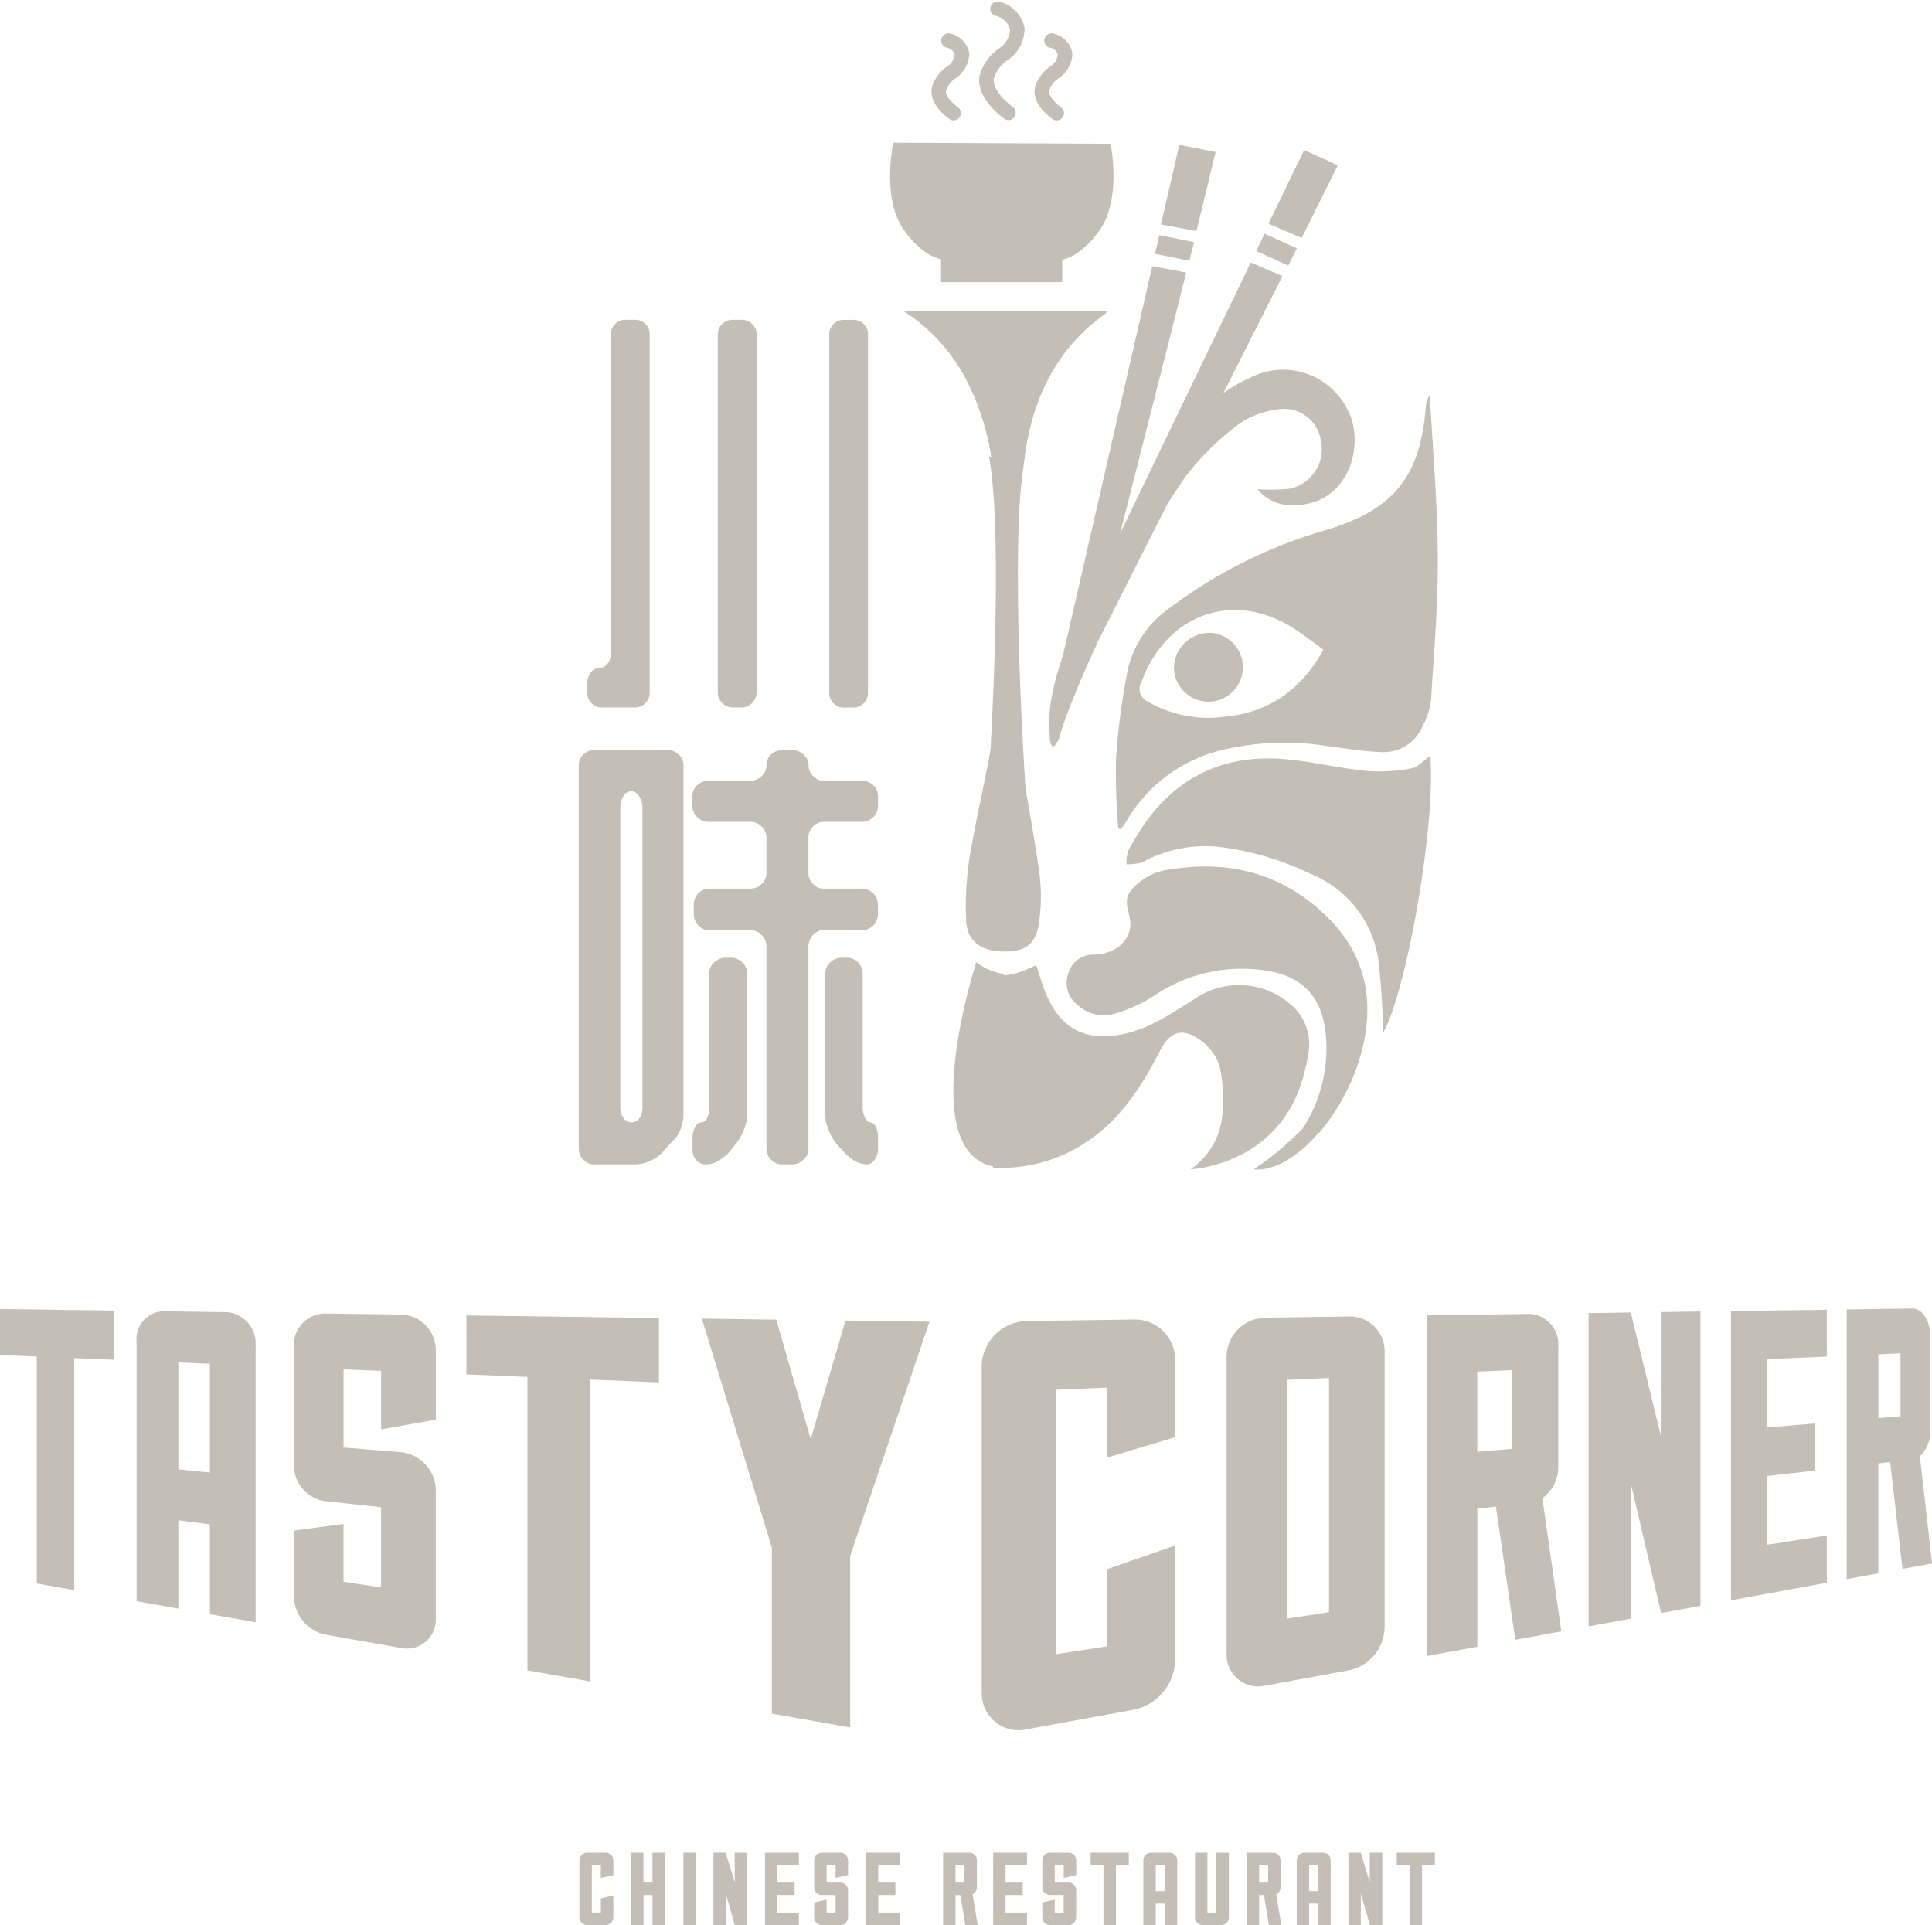 <svg xmlns="http://www.w3.org/2000/svg" width="183.469" height="182.814" viewBox="0 0 183.469 182.814">
  <g id="Grupo_5783" data-name="Grupo 5783" transform="translate(-263.671 -5150.392)">
    <g id="Grupo_5745" data-name="Grupo 5745">
      <path id="Trazado_19966" data-name="Trazado 19966" d="M364.018,5161.135c-.759-.572-1.558-1.384-1.388-2.319a3.029,3.029,0,0,1,1.206-1.576,2.209,2.209,0,0,0,.978-1.688,1.588,1.588,0,0,0-1.289-1.3" fill="none" stroke="#c4beb6" stroke-linecap="round" stroke-linejoin="round" stroke-width="1.377"/>
      <path id="Trazado_19967" data-name="Trazado 19967" d="M359.438,5161.109c-1.1-.857-2.262-2.06-2.071-3.39a3.926,3.926,0,0,1,1.62-2.2,2.92,2.92,0,0,0,1.292-2.368,2.478,2.478,0,0,0-1.879-1.92" fill="none" stroke="#c4beb6" stroke-linecap="round" stroke-linejoin="round" stroke-width="1.377"/>
      <path id="Trazado_19968" data-name="Trazado 19968" d="M354.23,5161.135c-.76-.572-1.558-1.384-1.389-2.319a3.031,3.031,0,0,1,1.207-1.576,2.214,2.214,0,0,0,.978-1.688,1.589,1.589,0,0,0-1.289-1.3" fill="none" stroke="#c4beb6" stroke-linecap="round" stroke-linejoin="round" stroke-width="1.377"/>
    </g>
    <g id="Grupo_5758" data-name="Grupo 5758">
      <g id="Grupo_5746" data-name="Grupo 5746">
        <path id="Trazado_19969" data-name="Trazado 19969" d="M320.729,5330.675l1.187-.275v2.08a.738.738,0,0,1-.726.726h-1.766a.731.731,0,0,1-.726-.726v-5.415a.725.725,0,0,1,.726-.726h1.766a.731.731,0,0,1,.726.726v1.393l-1.187.275v-1.217h-.854v4.5h.854Z" fill="#c4beb6"/>
        <path id="Trazado_19970" data-name="Trazado 19970" d="M326.821,5326.339v6.867h-1.187v-2.855h-.853v2.855H323.6v-6.867h1.177v2.835h.853v-2.835Z" fill="#c4beb6"/>
        <path id="Trazado_19971" data-name="Trazado 19971" d="M328.568,5326.339h1.177v6.867h-1.177Z" fill="#c4beb6"/>
        <path id="Trazado_19972" data-name="Trazado 19972" d="M334.63,5326.339v6.867h-1.177l-.863-3v3h-1.177v-6.867h1.167l.864,2.815v-2.815Z" fill="#c4beb6"/>
        <path id="Trazado_19973" data-name="Trazado 19973" d="M339.536,5332.019v1.187h-3.217v-6.867h3.217v1.177H337.5v1.658h1.628v1.177H337.5v1.668Z" fill="#c4beb6"/>
        <path id="Trazado_19974" data-name="Trazado 19974" d="M343.48,5329.174a.731.731,0,0,1,.726.726v2.58a.737.737,0,0,1-.726.726h-1.766a.731.731,0,0,1-.726-.726v-1.413l1.178-.275v1.227h.853v-1.668h-1.305a.725.725,0,0,1-.726-.726v-2.56a.725.725,0,0,1,.726-.726h1.766a.731.731,0,0,1,.726.726v1.393l-1.187.275v-1.217h-.853v1.658Z" fill="#c4beb6"/>
        <path id="Trazado_19975" data-name="Trazado 19975" d="M349.111,5332.019v1.187h-3.217v-6.867h3.217v1.177h-2.04v1.658H348.7v1.177h-1.628v1.668Z" fill="#c4beb6"/>
        <path id="Trazado_19976" data-name="Trazado 19976" d="M355.341,5333.206l-.48-2.855h-.452v2.855h-1.177v-6.867h2.492a.723.723,0,0,1,.716.726v2.57a.713.713,0,0,1-.412.648l.49,2.923Zm-.078-5.69h-.854v1.658h.854Z" fill="#c4beb6"/>
        <path id="Trazado_19977" data-name="Trazado 19977" d="M361.2,5332.019v1.187h-3.217v-6.867H361.2v1.177h-2.04v1.658h1.628v1.177h-1.628v1.668Z" fill="#c4beb6"/>
        <path id="Trazado_19978" data-name="Trazado 19978" d="M365.143,5329.174a.731.731,0,0,1,.726.726v2.58a.738.738,0,0,1-.726.726h-1.766a.731.731,0,0,1-.726-.726v-1.413l1.177-.275v1.227h.854v-1.668h-1.3a.725.725,0,0,1-.726-.726v-2.56a.725.725,0,0,1,.726-.726h1.766a.731.731,0,0,1,.726.726v1.393l-1.187.275v-1.217h-.854v1.658Z" fill="#c4beb6"/>
        <path id="Trazado_19979" data-name="Trazado 19979" d="M369.646,5327.516v5.69h-1.187v-5.69h-1.217v-1.177h3.62v1.177Z" fill="#c4beb6"/>
        <path id="Trazado_19980" data-name="Trazado 19980" d="M375.464,5327.33v5.876h-1.187v-2.041h-.854v2.041h-1.177v-6.141a.725.725,0,0,1,.726-.726h1.766a.731.731,0,0,1,.726.726Zm-1.187.186h-.854v2.472h.854Z" fill="#c4beb6"/>
        <path id="Trazado_19981" data-name="Trazado 19981" d="M380.369,5326.339v6.141a.737.737,0,0,1-.726.726h-1.765a.73.73,0,0,1-.726-.726v-6.141h1.177v5.68h.853v-5.68Z" fill="#c4beb6"/>
        <path id="Trazado_19982" data-name="Trazado 19982" d="M384.176,5333.206l-.481-2.855h-.451v2.855h-1.177v-6.867h2.492a.723.723,0,0,1,.716.726v2.57a.713.713,0,0,1-.412.648l.49,2.923Zm-.079-5.69h-.853v1.658h.853Z" fill="#c4beb6"/>
        <path id="Trazado_19983" data-name="Trazado 19983" d="M390.033,5327.33v5.876h-1.187v-2.041h-.853v2.041h-1.178v-6.141a.725.725,0,0,1,.726-.726h1.766a.731.731,0,0,1,.726.726Zm-1.187.186h-.853v2.472h.853Z" fill="#c4beb6"/>
        <path id="Trazado_19984" data-name="Trazado 19984" d="M394.939,5326.339v6.867h-1.178l-.863-3v3h-1.177v-6.867h1.167l.863,2.815v-2.815Z" fill="#c4beb6"/>
        <path id="Trazado_19985" data-name="Trazado 19985" d="M398.716,5327.516v5.69h-1.187v-5.69h-1.217v-1.177h3.62v1.177Z" fill="#c4beb6"/>
      </g>
      <g id="Grupo_5747" data-name="Grupo 5747">
        <path id="Trazado_19986" data-name="Trazado 19986" d="M322.082,5181.165a1.312,1.312,0,0,1,.962-.4h.923a1.359,1.359,0,0,1,1,.4,1.31,1.31,0,0,1,.4.962v34.05a1.382,1.382,0,0,1-.4.983,1.325,1.325,0,0,1-1,.421H320.8a1.281,1.281,0,0,1-.963-.421,1.381,1.381,0,0,1-.4-.983v-.882a1.633,1.633,0,0,1,.321-1.023.936.936,0,0,1,.762-.421,1.045,1.045,0,0,0,.822-.4,1.5,1.5,0,0,0,.341-1v-30.32A1.309,1.309,0,0,1,322.082,5181.165Zm10.167,0a1.379,1.379,0,0,1,.982-.4h.883a1.379,1.379,0,0,1,.982.4,1.28,1.28,0,0,1,.421.962v34.05a1.439,1.439,0,0,1-1.4,1.4h-.883a1.439,1.439,0,0,1-1.4-1.4v-34.05A1.28,1.28,0,0,1,332.249,5181.165Zm10.568,36a1.381,1.381,0,0,1-.4-.983v-34.05a1.309,1.309,0,0,1,.4-.962,1.358,1.358,0,0,1,1-.4h.882a1.362,1.362,0,0,1,1,.4,1.313,1.313,0,0,1,.4.962v34.05a1.385,1.385,0,0,1-.4.983,1.327,1.327,0,0,1-1,.421h-.882A1.324,1.324,0,0,1,342.817,5217.16Z" fill="#c4beb6"/>
      </g>
      <g id="Grupo_5748" data-name="Grupo 5748">
        <path id="Trazado_19987" data-name="Trazado 19987" d="M319.06,5222.048a1.406,1.406,0,0,1,1.029-.428h6.986a1.478,1.478,0,0,1,1.05.428,1.369,1.369,0,0,1,.451,1.029v33.218a3.775,3.775,0,0,1-.3,1.393,2.425,2.425,0,0,1-.771,1.093l-.986,1.114a3.705,3.705,0,0,1-1.178.772,3.475,3.475,0,0,1-1.351.3h-3.9a1.371,1.371,0,0,1-1.029-.45,1.475,1.475,0,0,1-.428-1.05v-36.39A1.4,1.4,0,0,1,319.06,5222.048ZM322.9,5256.6a.957.957,0,0,0,.75.386.9.9,0,0,0,.729-.386,1.707,1.707,0,0,0,.3-1.072v-28.46a1.857,1.857,0,0,0-.321-1.071.915.915,0,0,0-.75-.472.864.864,0,0,0-.729.472,1.95,1.95,0,0,0-.3,1.071v28.46A1.628,1.628,0,0,0,322.9,5256.6Zm17.081-34.547a1.344,1.344,0,0,1,.471,1.029,1.423,1.423,0,0,0,.429,1.007,1.369,1.369,0,0,0,1.028.45h3.644a1.481,1.481,0,0,1,1.05.429,1.372,1.372,0,0,1,.45,1.029v.943a1.538,1.538,0,0,1-1.5,1.5H341.9a1.368,1.368,0,0,0-1.028.45,1.475,1.475,0,0,0-.429,1.05v3.343a1.473,1.473,0,0,0,.429,1.05,1.368,1.368,0,0,0,1.028.45h3.644a1.538,1.538,0,0,1,1.5,1.5v.9a1.489,1.489,0,0,1-.45,1.094,1.442,1.442,0,0,1-1.05.45H341.9a1.34,1.34,0,0,0-1.028.471,1.552,1.552,0,0,0-.429,1.072v19.2a1.411,1.411,0,0,1-.471,1.05,1.513,1.513,0,0,1-1.072.45h-.943a1.418,1.418,0,0,1-1.071-.45,1.476,1.476,0,0,1-.429-1.05v-19.2a1.514,1.514,0,0,0-.45-1.072,1.455,1.455,0,0,0-1.093-.471h-3.9a1.369,1.369,0,0,1-1.029-.45,1.527,1.527,0,0,1-.429-1.094v-.9a1.475,1.475,0,0,1,.429-1.05,1.369,1.369,0,0,1,1.029-.45h3.9a1.488,1.488,0,0,0,1.093-.45,1.438,1.438,0,0,0,.45-1.05v-3.343a1.44,1.44,0,0,0-.45-1.05,1.488,1.488,0,0,0-1.093-.45h-3.943a1.487,1.487,0,0,1-1.093-.45,1.439,1.439,0,0,1-.45-1.05v-.943a1.372,1.372,0,0,1,.45-1.029,1.531,1.531,0,0,1,1.093-.429h3.943a1.488,1.488,0,0,0,1.093-.45,1.391,1.391,0,0,0,.45-1.007,1.4,1.4,0,0,1,.429-1.029,1.456,1.456,0,0,1,1.071-.428h.943A1.556,1.556,0,0,1,339.977,5222.048Zm-8.487,19.739a1.509,1.509,0,0,1,1.072-.45h.557a1.538,1.538,0,0,1,1.5,1.5v13.459a3.685,3.685,0,0,1-.3,1.35,5.528,5.528,0,0,1-.686,1.264l-.728.9a4.188,4.188,0,0,1-1.051.835,2.254,2.254,0,0,1-1.092.322,1.266,1.266,0,0,1-.965-.386,1.562,1.562,0,0,1-.364-1.114v-.943a2.331,2.331,0,0,1,.235-1.093q.236-.45.579-.45a.635.635,0,0,0,.557-.408,2.246,2.246,0,0,0,.215-1.05v-12.687A1.4,1.4,0,0,1,331.49,5241.787Zm13.673,0a1.474,1.474,0,0,1,.428,1.049v12.687a2.1,2.1,0,0,0,.236,1.029c.157.285.322.429.493.429.229,0,.407.15.536.45a2.779,2.779,0,0,1,.193,1.093v.943a1.758,1.758,0,0,1-.322,1.05.917.917,0,0,1-.75.45,2.393,2.393,0,0,1-1.136-.343,3.417,3.417,0,0,1-1.007-.814l-.814-.9a5.528,5.528,0,0,1-.686-1.264,3.686,3.686,0,0,1-.3-1.35v-13.459a1.406,1.406,0,0,1,.471-1.049,1.51,1.51,0,0,1,1.072-.45h.514A1.418,1.418,0,0,1,345.163,5241.787Z" fill="#c4beb6"/>
      </g>
      <path id="Trazado_19988" data-name="Trazado 19988" d="M369.869,5229.08a63.994,63.994,0,0,1-.215-6.673,66.985,66.985,0,0,1,1.138-8.533,9.889,9.889,0,0,1,3.936-5.729,45.719,45.719,0,0,1,15.077-7.478c6.24-1.945,8.711-4.993,9.262-11.553a2.007,2.007,0,0,1,.383-1.192c.271,5.068.725,10.135.76,15.205.031,4.59-.362,9.185-.648,13.773a6.886,6.886,0,0,1-.765,2.383,4.019,4.019,0,0,1-3.9,2.53c-1.789-.057-3.572-.366-5.354-.6a25.625,25.625,0,0,0-9.543.337,14.386,14.386,0,0,0-9.348,6.8c-.156.264-.341.51-.513.765Zm19.484-17c-1.124-.795-2.092-1.577-3.148-2.212-5.637-3.387-11.842-1.03-14.139,5.3a1.316,1.316,0,0,0,.627,1.868,11.562,11.562,0,0,0,7.42,1.4C384.239,5218.017,387.24,5215.862,389.353,5212.083Z" fill="#c4beb6"/>
      <path id="Trazado_19989" data-name="Trazado 19989" d="M399.5,5222.16c.527,6.718-2.29,22.494-4.5,26.333a59.938,59.938,0,0,0-.464-7.114,10.4,10.4,0,0,0-6.3-7.952,27.826,27.826,0,0,0-8.706-2.6,12.462,12.462,0,0,0-6.992,1.236,2.66,2.66,0,0,1-.648.307,11.979,11.979,0,0,1-1.237.108,3.662,3.662,0,0,1,.139-1.237c2.96-5.8,7.675-9.336,14.78-8.763,2.627.211,5.216.858,7.84,1.122a16.2,16.2,0,0,0,4.263-.233C398.3,5223.263,398.844,5222.612,399.5,5222.16Z" fill="#c4beb6"/>
      <path id="Trazado_19990" data-name="Trazado 19990" d="M343.67,5195.137" fill="#c4beb6"/>
      <path id="Trazado_19991" data-name="Trazado 19991" d="M349.557,5206.547" fill="#c4beb6"/>
      <path id="Trazado_19992" data-name="Trazado 19992" d="M349.534,5204.8" fill="#c4beb6"/>
      <path id="Trazado_19993" data-name="Trazado 19993" d="M343.96,5191.565" fill="#c4beb6"/>
      <path id="Trazado_19994" data-name="Trazado 19994" d="M378.689,5210.494a3.272,3.272,0,1,1-3.534,3.239A3.377,3.377,0,0,1,378.689,5210.494Z" fill="#c4beb6"/>
      <path id="Trazado_19995" data-name="Trazado 19995" d="M369.141,5164.047l-20.647-.1c-.164.841-.9,5.181.791,7.943,0,0,1.529,2.6,3.751,3.129v2.162h11.507v-2.117c2.2-.531,3.728-3.08,3.728-3.08C369.989,5169.237,369.3,5164.889,369.141,5164.047Z" fill="#c4beb6"/>
      <g id="Grupo_5751" data-name="Grupo 5751">
        <g id="Grupo_5749" data-name="Grupo 5749">
          <path id="Trazado_19996" data-name="Trazado 19996" d="M365.59,5210.289l16.86-34.975,3.006,1.3-5.615,11.118a14.335,14.335,0,0,1,2.518-1.452,6.809,6.809,0,0,1,9.145,2.774c1.928,3.233.41,8.942-4.465,9.29a4.3,4.3,0,0,1-3.963-1.5,15.985,15.985,0,0,0,3.017-.033,3.838,3.838,0,0,0,2.992-4.685,3.529,3.529,0,0,0-4.207-2.834,7.9,7.9,0,0,0-3.621,1.42,25.2,25.2,0,0,0-5.141,5.129c-.551.818-1.087,1.645-1.619,2.476l-6.523,12.916-1.114-.441Z" fill="#c4beb6"/>
          <path id="Trazado_19997" data-name="Trazado 19997" d="M386.818,5173.97l-.8,1.641-3.058-1.382.8-1.641Z" fill="#c4beb6"/>
          <path id="Trazado_19998" data-name="Trazado 19998" d="M384.131,5171.633l3.383-6.987,3.2,1.438-3.435,6.905Z" fill="#c4beb6"/>
          <path id="Trazado_19999" data-name="Trazado 19999" d="M365.59,5210.289s-2.681,5.479-2.242,9.866c0,0,0,2.194.877.439,0,0,.439-2.194,3.749-9.362" fill="#c4beb6"/>
        </g>
        <g id="Grupo_5750" data-name="Grupo 5750">
          <path id="Trazado_20000" data-name="Trazado 20000" d="M366.786,5213.877l8.681-34.205.847-3.4-3.22-.6-8.683,37.843,1.35.208Z" fill="#c4beb6"/>
          <path id="Trazado_20001" data-name="Trazado 20001" d="M376.968,5173.761l.088-.373-3.288-.669-.421,1.778,3.265.664Z" fill="#c4beb6"/>
          <path id="Trazado_20002" data-name="Trazado 20002" d="M379.109,5164.835l-3.443-.692-1.749,7.563,3.374.624Z" fill="#c4beb6"/>
        </g>
      </g>
      <path id="Trazado_20003" data-name="Trazado 20003" d="M386.162,5245.725a7.415,7.415,0,0,0-8.814-.622c-2.232,1.4-4.394,2.955-7.058,3.5-3.539.721-5.918-.515-7.3-3.858-.36-.872-.612-1.79-.916-2.692-1.849.866-2.841,1.14-4.093.835v18.392a14.542,14.542,0,0,0,8.947-2.493c3.2-2.142,5.186-5.279,6.909-8.619.938-1.818,2.088-2.224,3.788-1.022a4.771,4.771,0,0,1,1.886,2.611,14.871,14.871,0,0,1,.148,5.207c-.054.33-.124.653-.2.972h.182l6.6-2.408a16.517,16.517,0,0,0,1.674-5.086A4.884,4.884,0,0,0,386.162,5245.725Z" fill="#c4beb6"/>
      <path id="Trazado_20004" data-name="Trazado 20004" d="M379.659,5256.961" fill="#c4beb6"/>
      <path id="Trazado_20005" data-name="Trazado 20005" d="M379.659,5256.961a6.993,6.993,0,0,1-2.926,4.472s8.833-.339,10.868-9.494Z" fill="#c4beb6"/>
      <path id="Trazado_20006" data-name="Trazado 20006" d="M389.985,5237.754c-4.211-4.342-9.465-5.773-15.389-4.766a5.523,5.523,0,0,0-3.491,1.94c-.77.941-.275,1.824-.123,2.79.282,1.8-1.234,3.264-3.379,3.333a2.425,2.425,0,0,0-2.459,1.725,2.6,2.6,0,0,0,.837,3.029,3.646,3.646,0,0,0,3.474.872,14.329,14.329,0,0,0,3.776-1.7,14.872,14.872,0,0,1,10.517-2.433c3.706.516,5.547,2.607,5.847,6.34a13.966,13.966,0,0,1-2.2,8.66c.453.12,1.026.282,1.544.432a20.148,20.148,0,0,0,3.741-6.711C394.265,5246.282,393.726,5241.611,389.985,5237.754Z" fill="#c4beb6"/>
      <path id="Trazado_20007" data-name="Trazado 20007" d="M387.391,5257.544a28.345,28.345,0,0,1-4.648,3.889s3.26.7,7.28-4.905Z" fill="#c4beb6"/>
      <path id="Trazado_20008" data-name="Trazado 20008" d="M357.981,5242.885a5.516,5.516,0,0,1-2.592-1.118s-6.344,19.354,2.592,19.51l.051-18.075" transform="translate(1)" fill="#c4beb6"/>
      <g id="Grupo_5752" data-name="Grupo 5752">
        <path id="Trazado_20009" data-name="Trazado 20009" d="M349.5,5179.956h19.269a.481.481,0,0,1-.142.239c-4.662,3.314-6.92,8.136-7.637,13.527-1.225,9.2-2.182,18.454-.6,27.736.673,3.94,1.423,7.87,1.982,11.827a17.283,17.283,0,0,1-.039,4.77c-.3,2.081-1.374,2.775-3.551,2.694-2.04-.076-3.285-1.021-3.366-3a29.877,29.877,0,0,1,.356-6.079c.735-4.418,1.879-8.775,2.464-13.208.952-7.218.287-14.464-.172-21.694a23.633,23.633,0,0,0-3.009-11A17.088,17.088,0,0,0,349.5,5179.956Z" fill="#c4beb6"/>
        <path id="Trazado_20010" data-name="Trazado 20010" d="M361.065,5225.4s-1.6-23.435-.078-31.676l-1.869.574v31.534Z" fill="#c4beb6"/>
        <path id="Trazado_20011" data-name="Trazado 20011" d="M357.51,5225.4s1.6-23.435.079-31.676l1.868.574v31.534Z" fill="#c4beb6"/>
      </g>
      <g id="Grupo_5757" data-name="Grupo 5757">
        <g id="Grupo_5754" data-name="Grupo 5754">
          <g id="Grupo_5753" data-name="Grupo 5753">
            <path id="Trazado_20012" data-name="Trazado 20012" d="M270.719,5279.364V5301.4l-3.559-.629v-21.558l-3.489-.145v-4.363l10.864.148v4.667Z" fill="#c4beb6"/>
            <path id="Trazado_20013" data-name="Trazado 20013" d="M287.944,5279.282v25.169l-4.342-.768v-8.529l-2.995-.385v8.384l-3.966-.7V5277.8a2.648,2.648,0,0,1,2.424-2.882l6.2.084a2.993,2.993,0,0,1,2.681,3.146Zm-4.342.618-2.995-.125v10.157l2.995.3Z" fill="#c4beb6"/>
            <path id="Trazado_20014" data-name="Trazado 20014" d="M301.846,5288.308a3.689,3.689,0,0,1,3.209,3.664v12.1a2.741,2.741,0,0,1-3.209,2.837l-7.388-1.307a3.793,3.793,0,0,1-2.876-3.681v-6.174l4.71-.637v5.5l3.569.531v-7.616l-5.4-.589a3.451,3.451,0,0,1-2.876-3.486v-11.189a2.973,2.973,0,0,1,2.876-3.133l7.388.1a3.4,3.4,0,0,1,3.209,3.448v6.534l-5.194.922v-5.555l-3.569-.149v7.431Z" fill="#c4beb6"/>
            <path id="Trazado_20015" data-name="Trazado 20015" d="M319.741,5281.4v28.675l-5.985-1.059v-27.864l-5.793-.241v-5.6l18.284.248v6.115Z" fill="#c4beb6"/>
            <path id="Trazado_20016" data-name="Trazado 20016" d="M343.962,5275.8l7.972.109-7.528,22.252v16.282l-7.436-1.315v-15.771l-6.646-21.742,7.064.1,3.271,11.344Z" fill="#c4beb6"/>
          </g>
        </g>
        <g id="Grupo_5756" data-name="Grupo 5756">
          <g id="Grupo_5755" data-name="Grupo 5755">
            <path id="Trazado_20017" data-name="Trazado 20017" d="M368.834,5299.4l6.428-2.233v11.021a4.924,4.924,0,0,1-3.887,4.559l-10.065,1.845a3.513,3.513,0,0,1-4.412-3.367V5280.08a4.376,4.376,0,0,1,4.412-4.237l10.065-.143a3.815,3.815,0,0,1,3.887,3.792v7.382l-6.428,1.925v-6.638l-4.865.21v25.113l4.865-.749Z" fill="#c4beb6"/>
            <path id="Trazado_20018" data-name="Trazado 20018" d="M391.963,5275.408a3.308,3.308,0,0,1,3.195,3.446V5304.9a4.264,4.264,0,0,1-3.195,4.077l-8.228,1.507a3,3,0,0,1-3.584-3.1v-28.044a3.74,3.74,0,0,1,3.584-3.81Zm-2.085,5.844-3.976.172v22.682l3.976-.613Z" fill="#c4beb6"/>
            <path id="Trazado_20019" data-name="Trazado 20019" d="M407.572,5306.114l-1.844-12.648-1.765.2v13.111l-4.769.874v-32.345l9.82-.139a2.906,2.906,0,0,1,2.638,3.159v11.318a3.656,3.656,0,0,1-1.508,3.019l1.793,12.653Zm-.3-25.612-3.311.143v7.614l3.311-.278Z" fill="#c4beb6"/>
            <path id="Trazado_20020" data-name="Trazado 20020" d="M425.153,5274.937v27.956l-3.736.684-2.848-12.185V5304.1l-4.043.741v-29.752l4.01-.057,2.85,11.683v-11.723Z" fill="#c4beb6"/>
            <path id="Trazado_20021" data-name="Trazado 20021" d="M437.152,5296.212v4.482l-9.1,1.667V5274.9l9.1-.129v4.445l-5.647.244v6.49l4.539-.382v4.477l-4.539.513v6.528Z" fill="#c4beb6"/>
            <path id="Trazado_20022" data-name="Trazado 20022" d="M444.34,5299.377l-1.175-10.14-1.121.126V5299.8l-3,.551v-25.607l6.222-.089c.933-.013,1.694,1.12,1.694,2.542v9.083a3.136,3.136,0,0,1-.97,2.4l1.154,10.19Zm-.191-20.467-2.1.091v6.059l2.1-.176Z" fill="#c4beb6"/>
          </g>
        </g>
      </g>
    </g>
  </g>
</svg>
